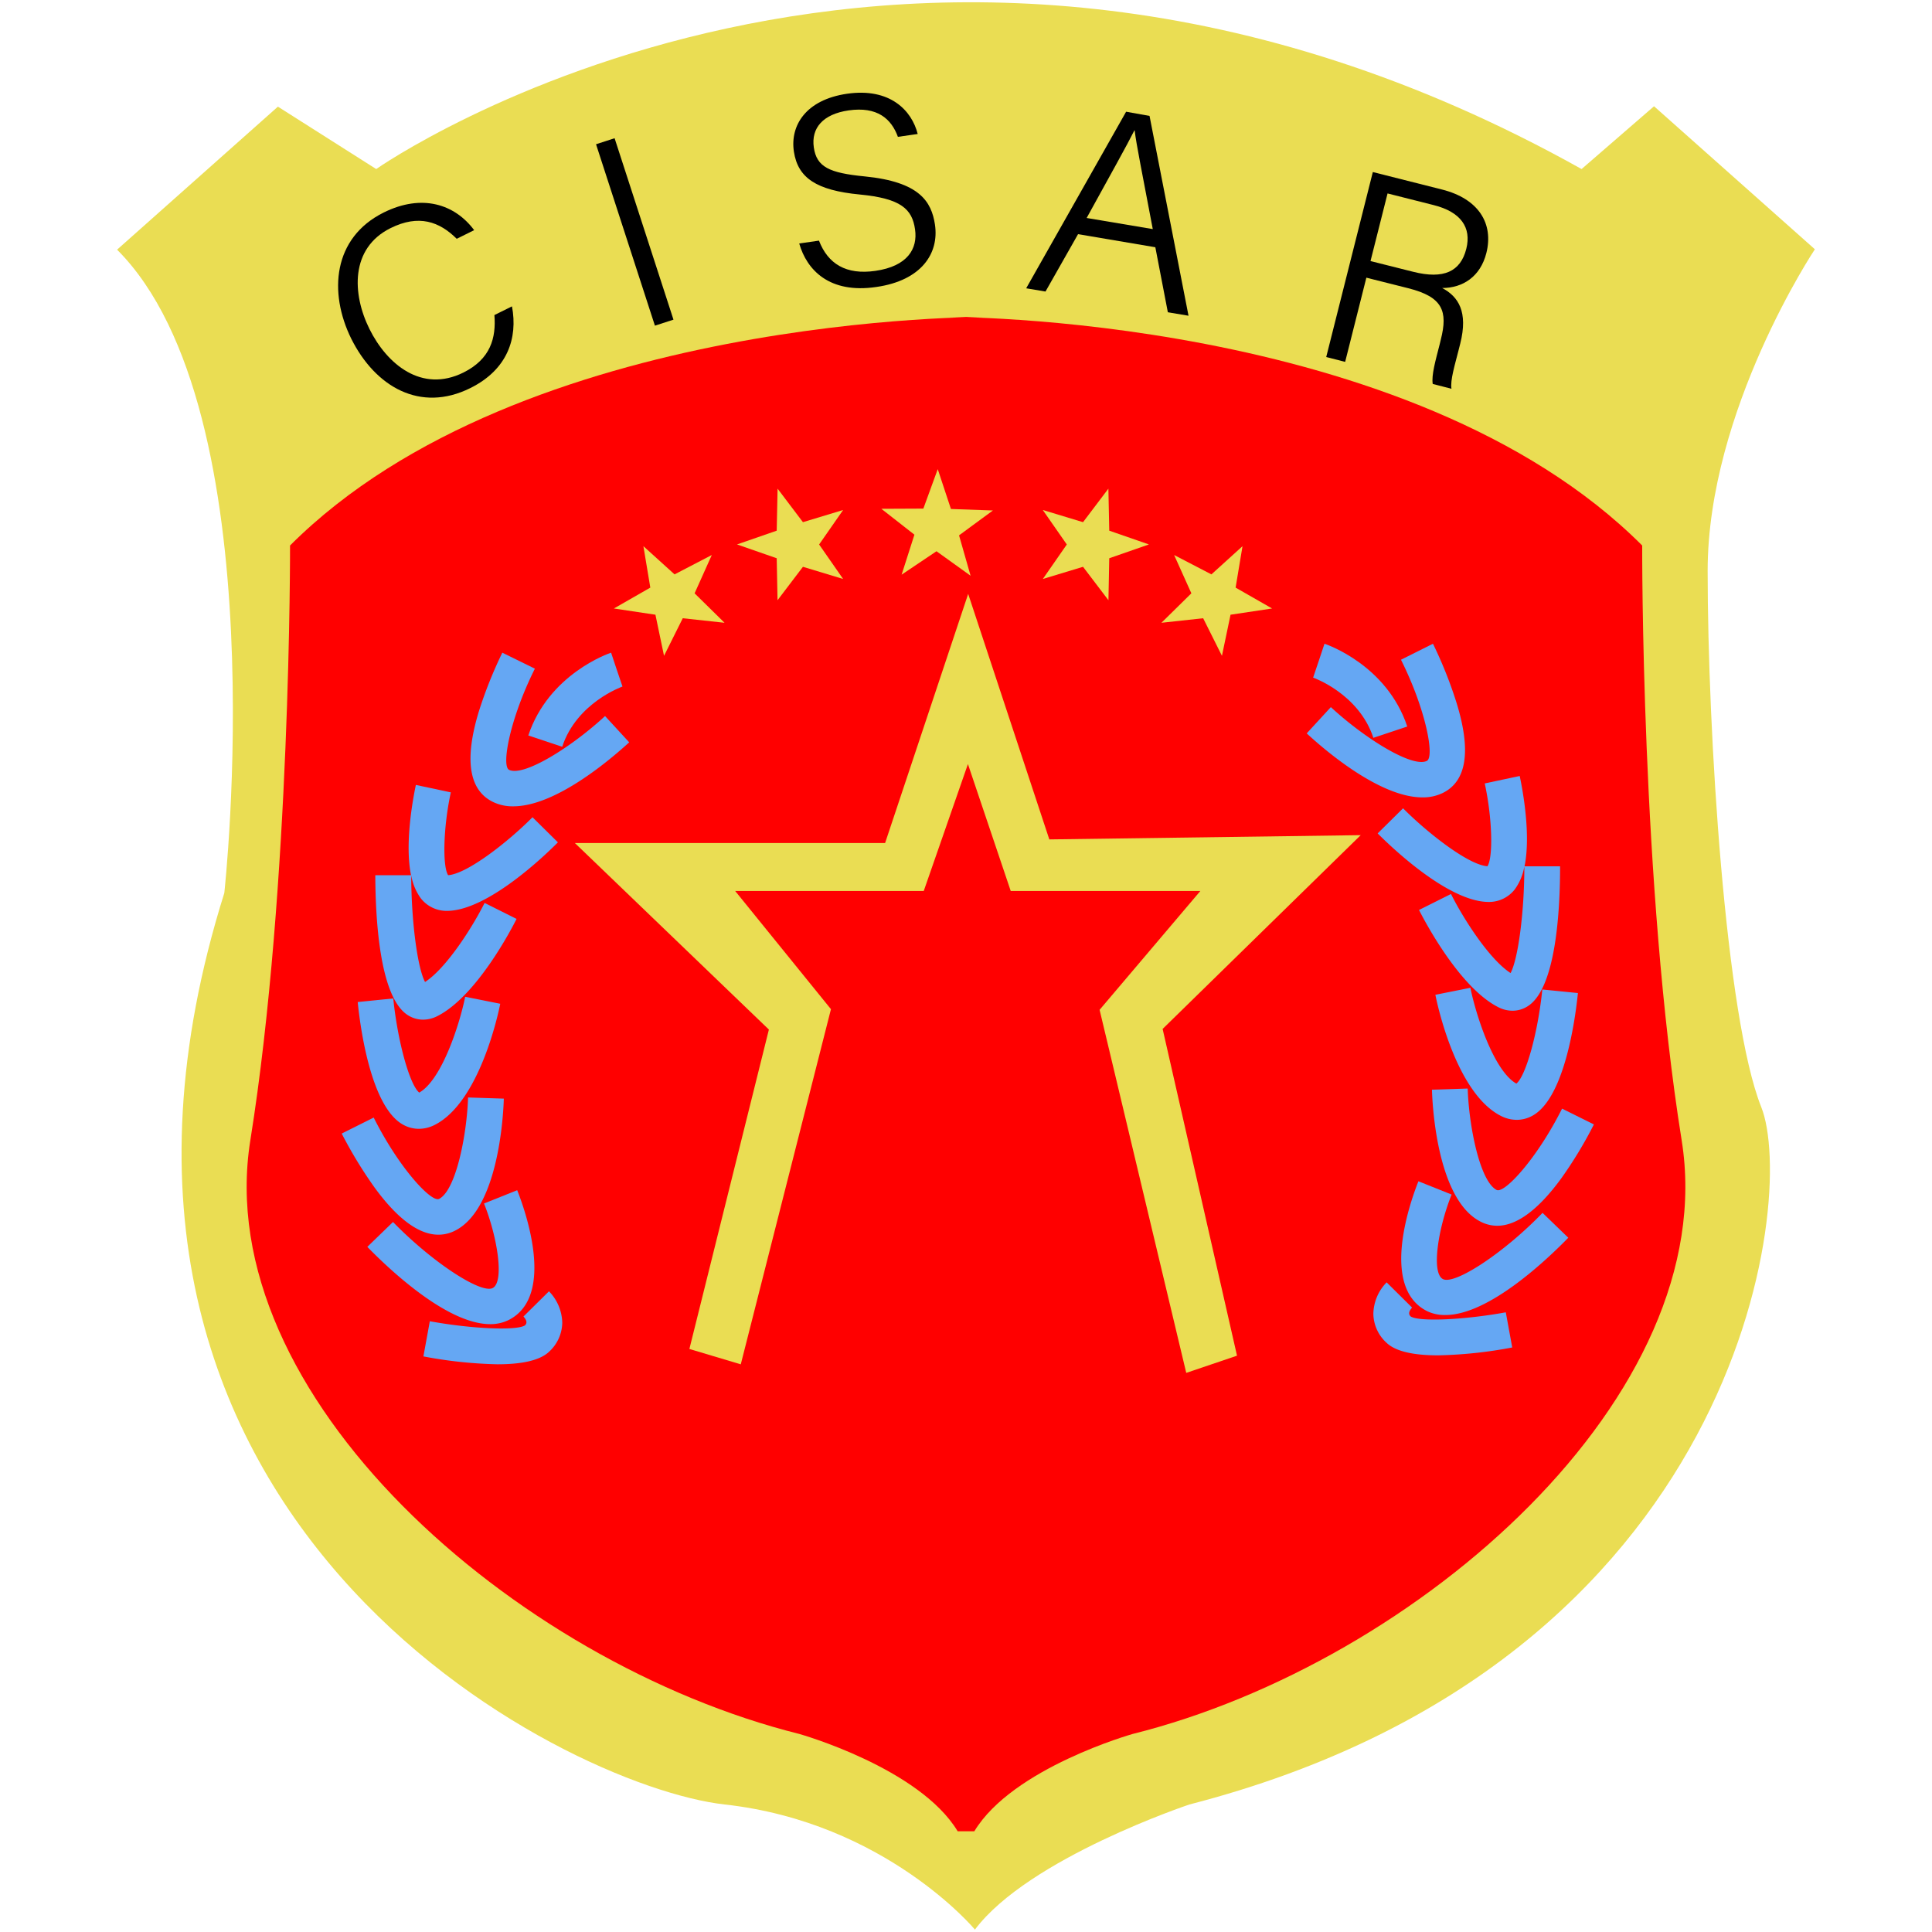 <svg id="图层_1" data-name="图层 1" xmlns="http://www.w3.org/2000/svg" viewBox="0 0 400 400"><defs><style>.cls-1{fill:#eadd53;}.cls-2{fill:red;}.cls-3{fill:#65a7f3;}</style></defs><path class="cls-1" d="M57.54,22.08,77.89,35s110.6-77.7,249.56,0l15-13,33.3,29.61s-22.2,33.3-22.2,66.6,3.7,92.5,11.1,111S361,344,246.25,373.6c0,0-33.3,11.1-44.4,25.9,0,0-18.5-22.2-51.8-25.9S5.74,314.4,46.44,184.89c0,0,11.1-99.9-22.2-133.2Z"/><path class="cls-2" d="M204.63,65.61s-96.48-.77-144.58,47.33c0,0,.2,70.53-8.22,123.14S106.3,344.2,165.5,359c0,0,24.85,7,32.78,20.15h3.44C209.65,366,234.5,359,234.5,359c59.2-14.8,122.1-70.3,113.67-122.92S340,112.94,340,112.94c-48.1-48.1-144.58-47.33-144.58-47.33"/><path d="M102.36,65.23c.38,4.72-.79,9.1-6.41,11.9-8.65,4.29-15.83-1.72-19.45-9s-4-16.74,4.34-20.89C86.72,44.31,91,45.9,94.56,49.44l3.61-1.79c-4-5.37-10.78-7.6-18.73-3.65C68.93,49.22,68,60.55,72.72,70.12c5,10,14.31,15.37,24.65,10.23C105.1,76.51,107.23,70,106,63.43Z"/><rect x="129.4" y="28.29" width="4.04" height="39.49" transform="translate(-8.41 42.9) rotate(-17.98)"/><path d="M179,36.52c-7.29-.71-9.93-1.94-10.51-6s1.95-6.9,7.19-7.66c5.95-.86,8.86,1.73,10.22,5.47l4.1-.59c-1.22-4.85-5.71-9.62-14.63-8.33-8.54,1.24-11.83,6.59-11,12s4.63,8,13.63,8.86c8.54.82,10.85,3,11.45,7.22.58,4-1.54,7.63-8.21,8.59-6.08.88-9.83-1.46-11.68-6.26l-4.09.59c1.57,5.48,6.24,10.46,16,9,9.28-1.34,13-6.93,12.1-12.93C192.84,41.76,190.43,37.64,179,36.52Z"/><path d="M233.15,23.13,212.46,59.69l4,.67,6.74-11.88,16,2.71,2.59,13.46,4.28.72L238,24Zm-8.17,22c4.86-8.83,8.41-15.18,9.88-18.13h.06c.34,2.91,1.55,8.78,3.75,20.43Z"/><path d="M298.52,39.23l-14.29-3.61-9.65,38.3,3.92,1,4.39-17.43,8.7,2.19c7.12,1.8,8.21,4.74,6.71,10.65l-.22.91c-.87,3.42-1.74,6.42-1.45,8.25l3.88,1c-.3-1.71.76-5.15,1.43-7.82l.39-1.54c1.66-6.58-.39-9.72-3.74-11.5,4.25,0,7.91-2.34,9.15-7.26C309.25,46.34,306.21,41.16,298.52,39.23Zm5.06,12.29c-1.19,4.7-4.66,6.35-11,4.75l-8.83-2.22,3.53-14,9.54,2.41C302.45,43.87,304.69,47.1,303.58,51.52Z"/><path class="cls-3" d="M116.4,154.61c3-9.13,12.38-12.43,12.48-12.47l-1.19-3.5-1.17-3.51c-.52.17-12.9,4.43-17.14,17.14Z"/><path class="cls-3" d="M102,166a9.24,9.24,0,0,0,4.27.94c8.84,0,20.24-9.82,24-13.25l-5-5.44c-7,6.48-16.88,12.63-19.88,11.13-1.61-.81.14-10.5,5.35-20.94L104,135.13a89.93,89.93,0,0,0-4.85,12.13C96.11,157.23,97.06,163.54,102,166Z"/><path class="cls-3" d="M84.49,210.21a5.85,5.85,0,0,0,3.12.9,6.52,6.52,0,0,0,2.89-.71c8.26-4.13,15.64-18.53,16.45-20.15l-6.62-3.31c-2.5,5-7.89,13.49-12.33,16.37-1.57-2.93-2.85-12.59-2.86-22.1a11.3,11.3,0,0,0,2,4.8,6.79,6.79,0,0,0,5.37,2.58c8.51,0,20.64-11.81,23-14.19l-5.26-5.2c-4.68,4.74-13.36,11.7-17.47,12-1.2-1.88-1-10,.56-17.15l-7.24-1.54c-.67,3.2-2.32,12.23-1,18.7h-7.4C77.74,190.47,78.62,206.58,84.49,210.21Z"/><path class="cls-3" d="M83.47,232.86a6.72,6.72,0,0,0,3.26.85A7.25,7.25,0,0,0,90,232.9c9.25-4.68,13.16-23,13.57-25.08l-7.26-1.45c-1.07,5.38-4.77,17.16-9.51,19.84-2-1.63-4.48-10.64-5.38-19.49l-7.36.74C74.56,212.49,76.74,229.18,83.47,232.86Z"/><path class="cls-3" d="M90.77,255.63a7.51,7.51,0,0,0,3.43-.83c8.92-4.46,10-23.56,10.11-27.34l-7.4-.24c-.25,7.65-2.48,19.19-6,21-1.6.79-8.32-6.42-13.54-16.84l-6.62,3.31a90.34,90.34,0,0,0,6.79,11.16C82.28,252.35,86.72,255.63,90.77,255.63Z"/><path class="cls-3" d="M105.3,273.3c9.94-5,3.22-23.26,1.78-26.88l-6.87,2.75c2.83,7.09,4.23,16.29,1.78,17.51S89.42,261.29,81.37,253l-5.32,5.15c4,4.1,16.29,16,25.43,16A8.44,8.44,0,0,0,105.3,273.3Z"/><path class="cls-3" d="M108.38,272.57c1,1.11.53,1.6.29,1.85-1.82,1.11-11,.71-19.68-.87l-1.33,7.28A91.6,91.6,0,0,0,103,282.46c4.58,0,8.65-.66,10.68-2.6a8.3,8.3,0,0,0,2.73-6,9.63,9.63,0,0,0-2.75-6.51Z"/><path class="cls-3" d="M284.34,152.76c-3-9.13-12.38-12.43-12.47-12.47l1.18-3.5,1.17-3.51c.53.17,12.91,4.43,17.14,17.14Z"/><path class="cls-3" d="M298.76,164.15a9.3,9.3,0,0,1-4.27.94c-8.85,0-20.24-9.82-23.95-13.25l5-5.44c7,6.48,16.88,12.63,19.88,11.13,1.61-.81-.15-10.5-5.36-20.94l6.62-3.31a88.46,88.46,0,0,1,4.85,12.13C304.63,155.38,303.69,161.69,298.76,164.15Z"/><path class="cls-3" d="M316.25,208.36a5.82,5.82,0,0,1-3.11.9,6.45,6.45,0,0,1-2.89-.71C302,204.42,294.61,190,293.79,188.4l6.62-3.31c2.5,5,7.89,13.49,12.34,16.37,1.56-2.93,2.85-12.59,2.85-22.1a11.18,11.18,0,0,1-2,4.8,6.76,6.76,0,0,1-5.37,2.58c-8.51,0-20.63-11.81-23-14.19l5.26-5.2c4.69,4.74,13.36,11.7,17.47,12,1.21-1.88,1-10-.56-17.15l7.24-1.54c.68,3.2,2.32,12.23,1,18.7H323C323,188.62,322.13,204.73,316.25,208.36Z"/><path class="cls-3" d="M317.27,231a6.69,6.69,0,0,1-3.25.85,7.22,7.22,0,0,1-3.27-.81c-9.25-4.68-13.16-23-13.57-25.08l7.25-1.45c1.08,5.38,4.78,17.16,9.52,19.84,2-1.63,4.48-10.64,5.37-19.49l7.37.74C326.18,210.64,324,227.33,317.27,231Z"/><path class="cls-3" d="M310,253.78a7.5,7.5,0,0,1-3.42-.83c-8.92-4.46-10-23.56-10.11-27.34l7.4-.24c.24,7.65,2.48,19.19,6,21,1.6.79,8.31-6.42,13.54-16.84L330,232.8A87.59,87.59,0,0,1,323.22,244C318.47,250.5,314,253.78,310,253.78Z"/><path class="cls-3" d="M295.45,271.45c-9.94-5-3.23-23.26-1.78-26.88l6.87,2.75c-2.84,7.09-4.24,16.29-1.78,17.51s12.57-5.39,20.61-13.72l5.33,5.15c-4,4.1-16.29,16-25.44,16A8.4,8.4,0,0,1,295.45,271.45Z"/><path class="cls-3" d="M292.36,270.72c-1,1.11-.53,1.6-.28,1.85,1.82,1.11,11,.71,19.68-.87l1.33,7.28a91.61,91.61,0,0,1-15.35,1.63c-4.57,0-8.65-.66-10.67-2.6a8.26,8.26,0,0,1-2.73-6,9.53,9.53,0,0,1,2.75-6.51Z"/><polygon class="cls-1" points="245.6 284.24 227.66 209.07 248.52 184.47 209.26 184.47 200.4 158.19 191.25 184.47 152.21 184.47 172.04 208.94 153.37 282.47 142.73 279.29 159.19 213.16 119.02 174.54 183.25 174.54 200.45 122.96 217.25 173.79 281.72 172.91 240.71 213.03 256.11 280.68 245.6 284.24"/><polygon class="cls-1" points="147.37 114.91 139.66 118.92 133.21 113.08 134.64 121.66 127.1 125.98 135.7 127.27 137.48 135.78 141.36 128 150.01 128.94 143.81 122.84 147.37 114.91"/><polygon class="cls-1" points="166.24 108.11 160.99 101.17 160.81 109.87 152.59 112.72 160.81 115.58 160.98 124.27 166.24 117.35 174.56 119.87 169.59 112.73 174.56 105.59 166.24 108.11"/><polygon class="cls-1" points="255.82 121.66 257.25 113.08 250.81 118.92 243.09 114.91 246.66 122.84 240.46 128.94 249.1 128 252.99 135.78 254.77 127.27 263.37 125.98 255.82 121.66"/><polygon class="cls-1" points="229.48 101.17 224.23 108.11 215.9 105.59 220.87 112.73 215.91 119.87 224.23 117.35 229.49 124.27 229.66 115.58 237.87 112.72 229.66 109.87 229.48 101.17"/><polygon class="cls-1" points="196.88 105.38 194.15 97.13 191.17 105.3 182.47 105.34 189.32 110.7 186.67 118.98 193.89 114.13 200.95 119.2 198.56 110.84 205.57 105.69 196.88 105.38"/></svg>